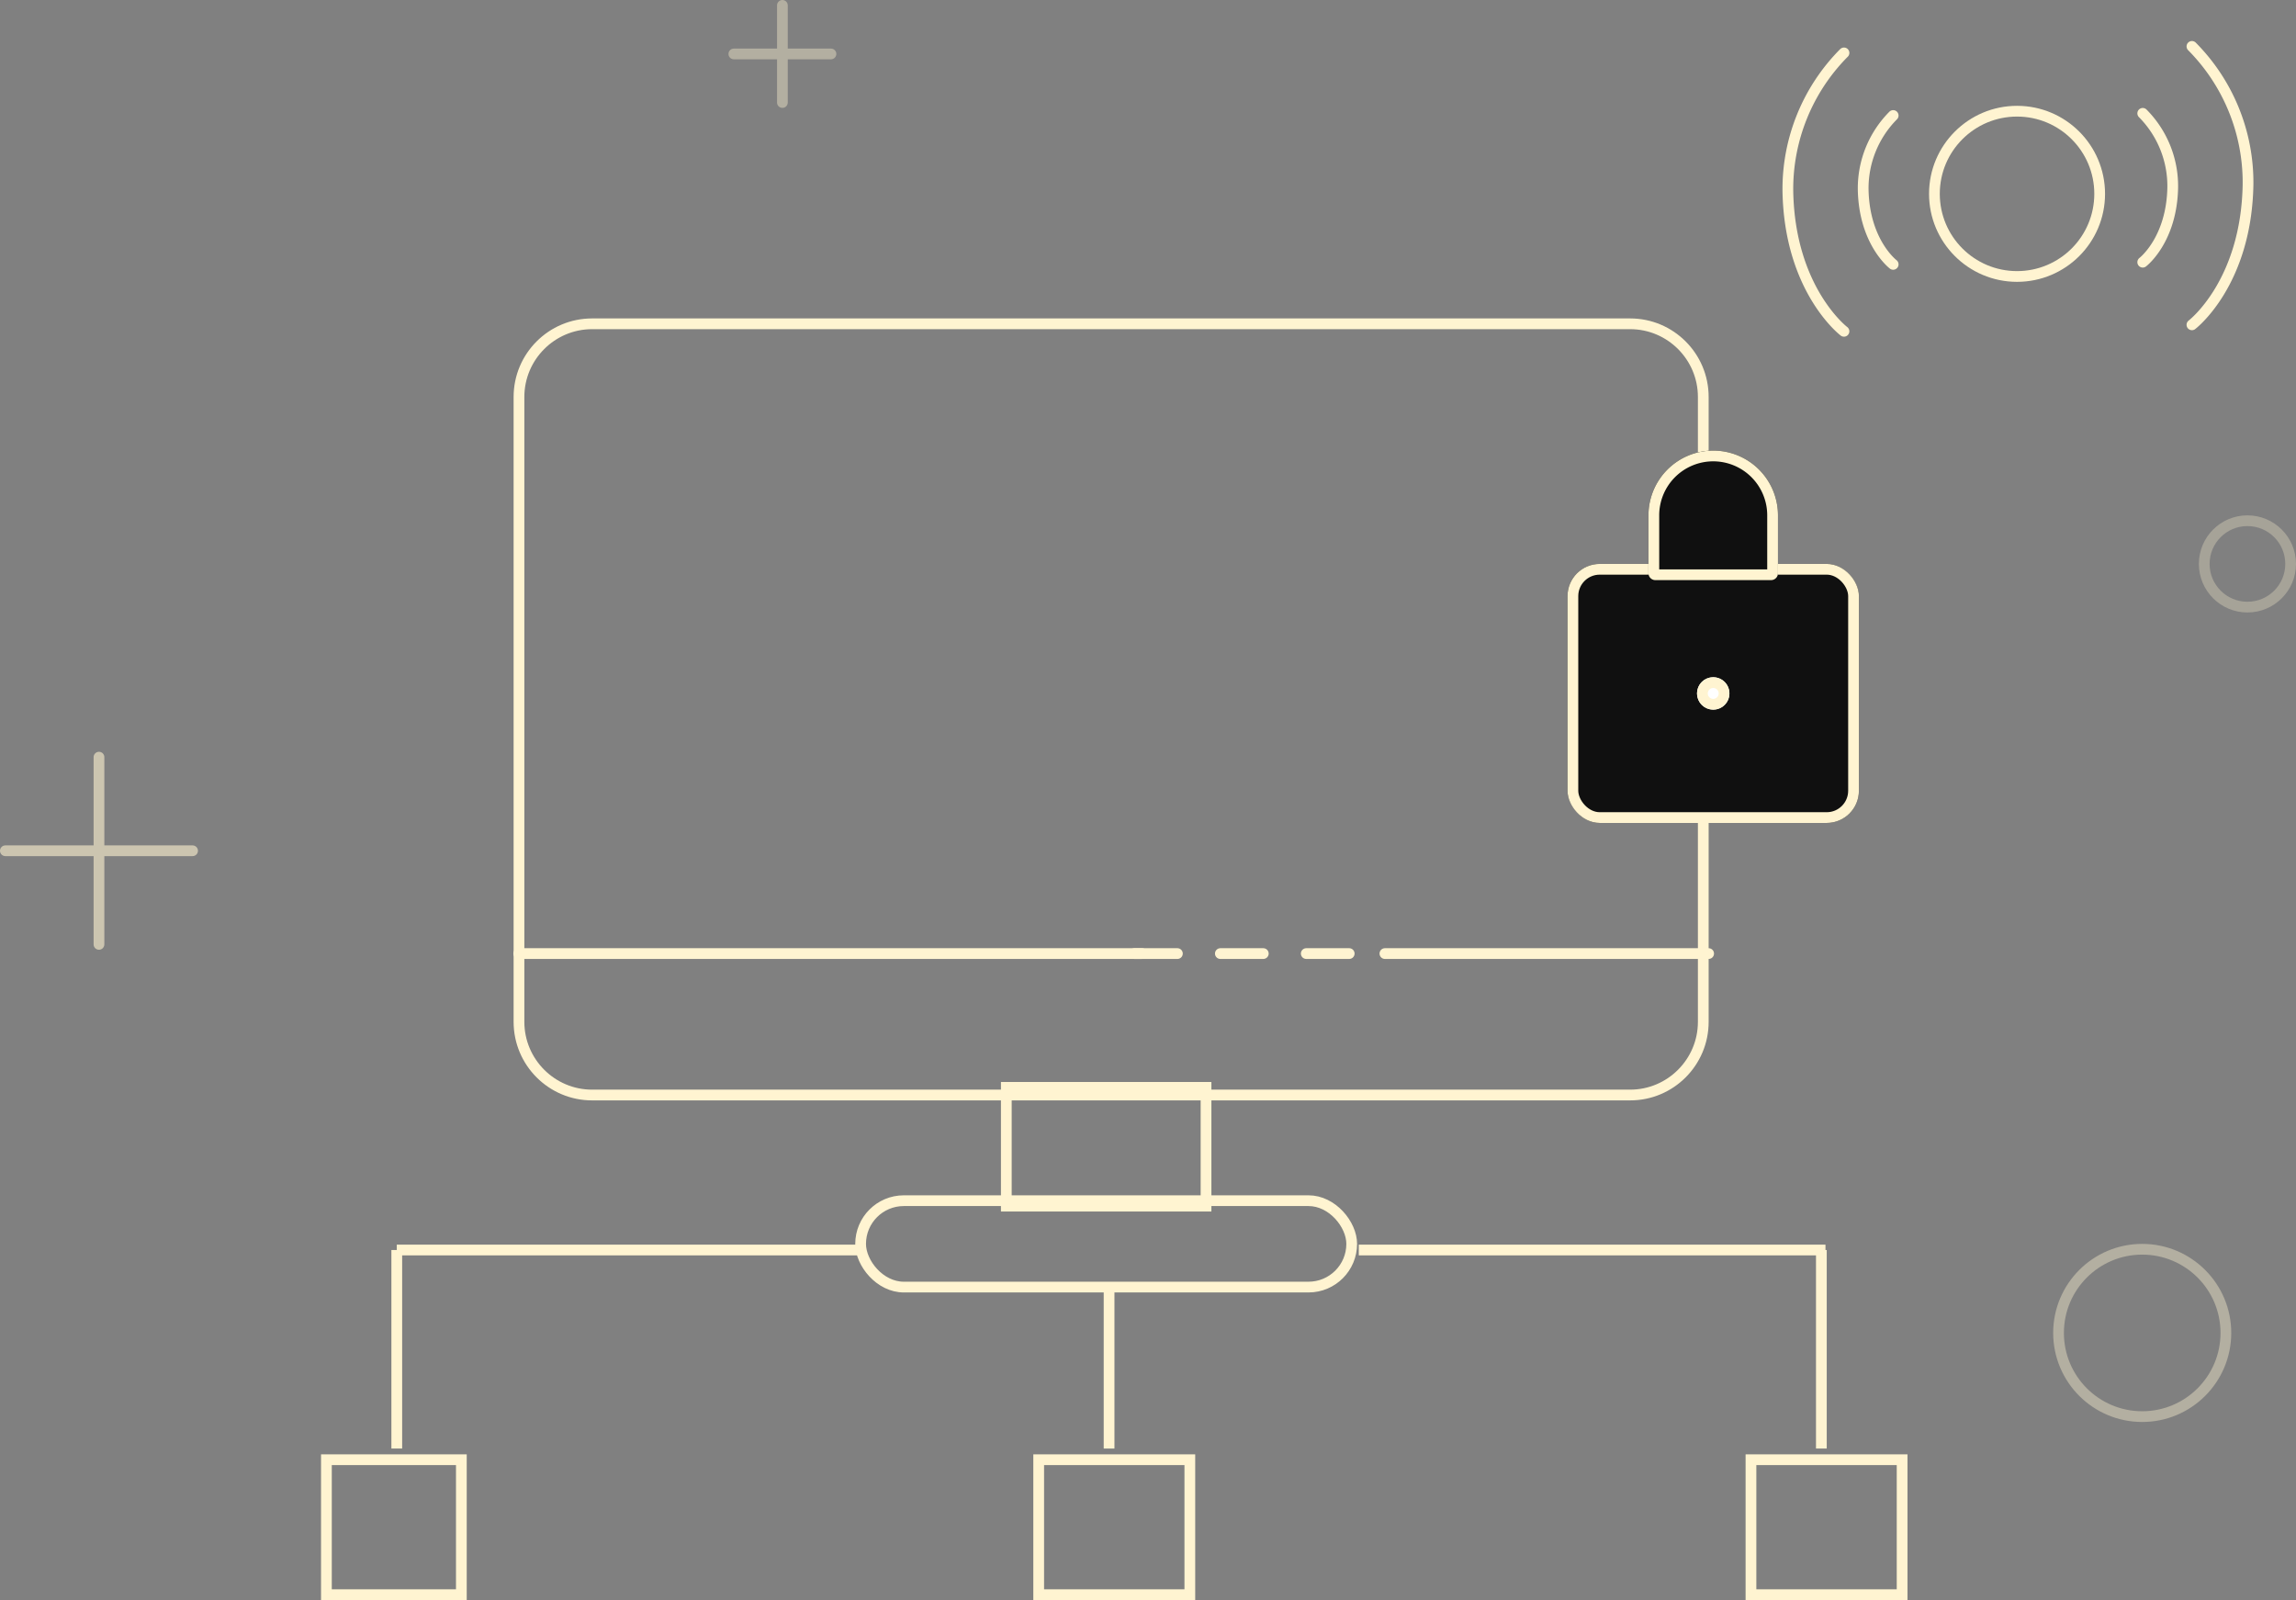 <svg xmlns="http://www.w3.org/2000/svg" width="213.824" height="148.998" viewBox="0 0 213.824 148.998"><rect x="0" y="0" width="213.824" height="148.998" fill="#808080" stroke="none"/><defs><style>.a,.b,.c,.d,.g,.h,.m{fill:none;}.b,.c,.d,.e,.f,.g,.h{stroke:#fff4d1;}.b,.c{stroke-linecap:round;}.c{stroke-dasharray:4;}.e{fill:#101010;}.f{fill:#fff;}.g{opacity:0.3;}.h,.i{opacity:0.4;}.j{opacity:0.6;}.k,.l{stroke:none;}.l{fill:#fff4d1;}</style></defs><g transform="translate(-4975 -2297)"><g transform="translate(5004.898 2326.652)"><g class="a" transform="translate(17.934 -10)"><path class="k" d="M7.313,10h96.665a7.313,7.313,0,0,1,7.313,7.313V75.5a7.313,7.313,0,0,1-7.313,7.313H7.313A7.313,7.313,0,0,1,0,75.5V17.313A7.313,7.313,0,0,1,7.313,10Z"/><path class="l" d="M 7.313 11 C 3.832 11 1 13.832 1 17.313 L 1 75.503 C 1 78.985 3.832 81.817 7.313 81.817 L 103.979 81.817 C 107.46 81.817 110.292 78.985 110.292 75.503 L 110.292 17.313 C 110.292 13.832 107.46 11 103.979 11 L 7.313 11 M 7.313 10 L 103.979 10 C 108.018 10 111.292 13.274 111.292 17.313 L 111.292 75.503 C 111.292 79.542 108.018 82.817 103.979 82.817 L 7.313 82.817 C 3.274 82.817 -7.62939453125e-06 79.542 -7.62939453125e-06 75.503 L -7.62939453125e-06 17.313 C -7.62939453125e-06 13.274 3.274 10 7.313 10 Z"/></g><path class="b" d="M5642.685,2015h58.054" transform="translate(-5624.274 -1955.855)"/><path class="c" d="M5639.043,2015h23.884" transform="translate(-5563.291 -1955.855)"/><path class="b" d="M5642.685,2015h30.149" transform="translate(-5543.608 -1955.855)"/><g class="d" transform="translate(63.319 71.103)"><rect class="k" width="19.599" height="12.061"/><rect class="m" x="0.5" y="0.5" width="18.599" height="11.061"/></g><g class="d" transform="translate(49.75 81.656)"><rect class="k" width="46.735" height="9.046" rx="4.523"/><rect class="m" x="0.5" y="0.5" width="45.735" height="8.046" rx="4.023"/></g><line class="d" x1="43.461" transform="translate(7.053 86.749)"/><line class="d" x1="43.461" transform="translate(96.645 86.749)"/><line class="d" y1="14.675" transform="translate(73.389 90.562)"/><line class="d" y1="18.487" transform="translate(139.724 86.749)"/><line class="d" y1="18.487" transform="translate(7.053 86.749)"/><g class="d" transform="translate(0 105.777)"><rect class="k" width="13.568" height="13.568"/><rect class="m" x="0.5" y="0.5" width="12.568" height="12.568"/></g><g class="d" transform="translate(66.334 105.777)"><rect class="k" width="15.076" height="13.568"/><rect class="m" x="0.5" y="0.5" width="14.076" height="12.568"/></g><g class="d" transform="translate(132.668 105.777)"><rect class="k" width="15.076" height="13.568"/><rect class="m" x="0.5" y="0.5" width="14.076" height="12.568"/></g><g class="e" transform="translate(116.084 22.86)"><rect class="k" width="27.137" height="24.121" rx="3"/><rect class="m" x="0.5" y="0.5" width="26.137" height="23.121" rx="2.5"/></g><g class="e" transform="translate(123.622 12.307)"><path class="k" d="M6.03,0h0a6.03,6.03,0,0,1,6.03,6.03v6.03a0,0,0,0,1,0,0H0a0,0,0,0,1,0,0V6.03A6.03,6.03,0,0,1,6.03,0Z"/><path class="m" d="M6.03.5h0a5.53,5.53,0,0,1,5.53,5.53v5.389a.142.142,0,0,1-.142.142H.642A.142.142,0,0,1,.5,11.419V6.03A5.53,5.53,0,0,1,6.03.5Z"/></g><g class="f" transform="translate(128.145 33.413)"><circle class="k" cx="1.508" cy="1.508" r="1.508"/><circle class="m" cx="1.508" cy="1.508" r="1.008"/></g></g><g transform="translate(5141.502 2301.321)"><g class="d" transform="translate(13.148 5.534)"><circle class="k" cx="8.195" cy="8.195" r="8.195"/><circle class="m" cx="8.195" cy="8.195" r="7.695"/></g><path class="b" d="M0,0A9.615,9.615,0,0,1,2.793,6.878C2.709,11.8,0,13.86,0,13.86" transform="translate(33.049 6.234)"/><path class="b" d="M2.793,0A9.614,9.614,0,0,0,0,6.878C.085,11.8,2.793,13.86,2.793,13.86" transform="translate(7.014 6.436)"/><path class="b" d="M0,0A17.988,17.988,0,0,1,5.224,12.864C5.066,22.072,0,25.925,0,25.925" transform="translate(37.631 0)"/><path class="b" d="M5.226,0A17.988,17.988,0,0,0,0,12.864c.159,9.208,5.224,13.06,5.224,13.06" transform="translate(0 0.606)"/></g><g class="g" transform="translate(5179.778 2344.989)"><circle class="k" cx="4.523" cy="4.523" r="4.523"/><circle class="m" cx="4.523" cy="4.523" r="4.023"/></g><g class="h" transform="translate(5166.21 2412.831)"><circle class="k" cx="8.292" cy="8.292" r="8.292"/><circle class="m" cx="8.292" cy="8.292" r="7.792"/></g><g class="i" transform="translate(5043.341 2297.5)"><line class="b" y2="9.046" transform="translate(4.523 0)"/><line class="b" y2="9.046" transform="translate(9.046 4.523) rotate(90)"/></g><g class="j" transform="translate(4975.5 2367.506)"><line class="b" y2="17.434" transform="translate(8.717 0)"/><line class="b" y2="17.434" transform="translate(17.434 8.717) rotate(90)"/></g></g></svg>